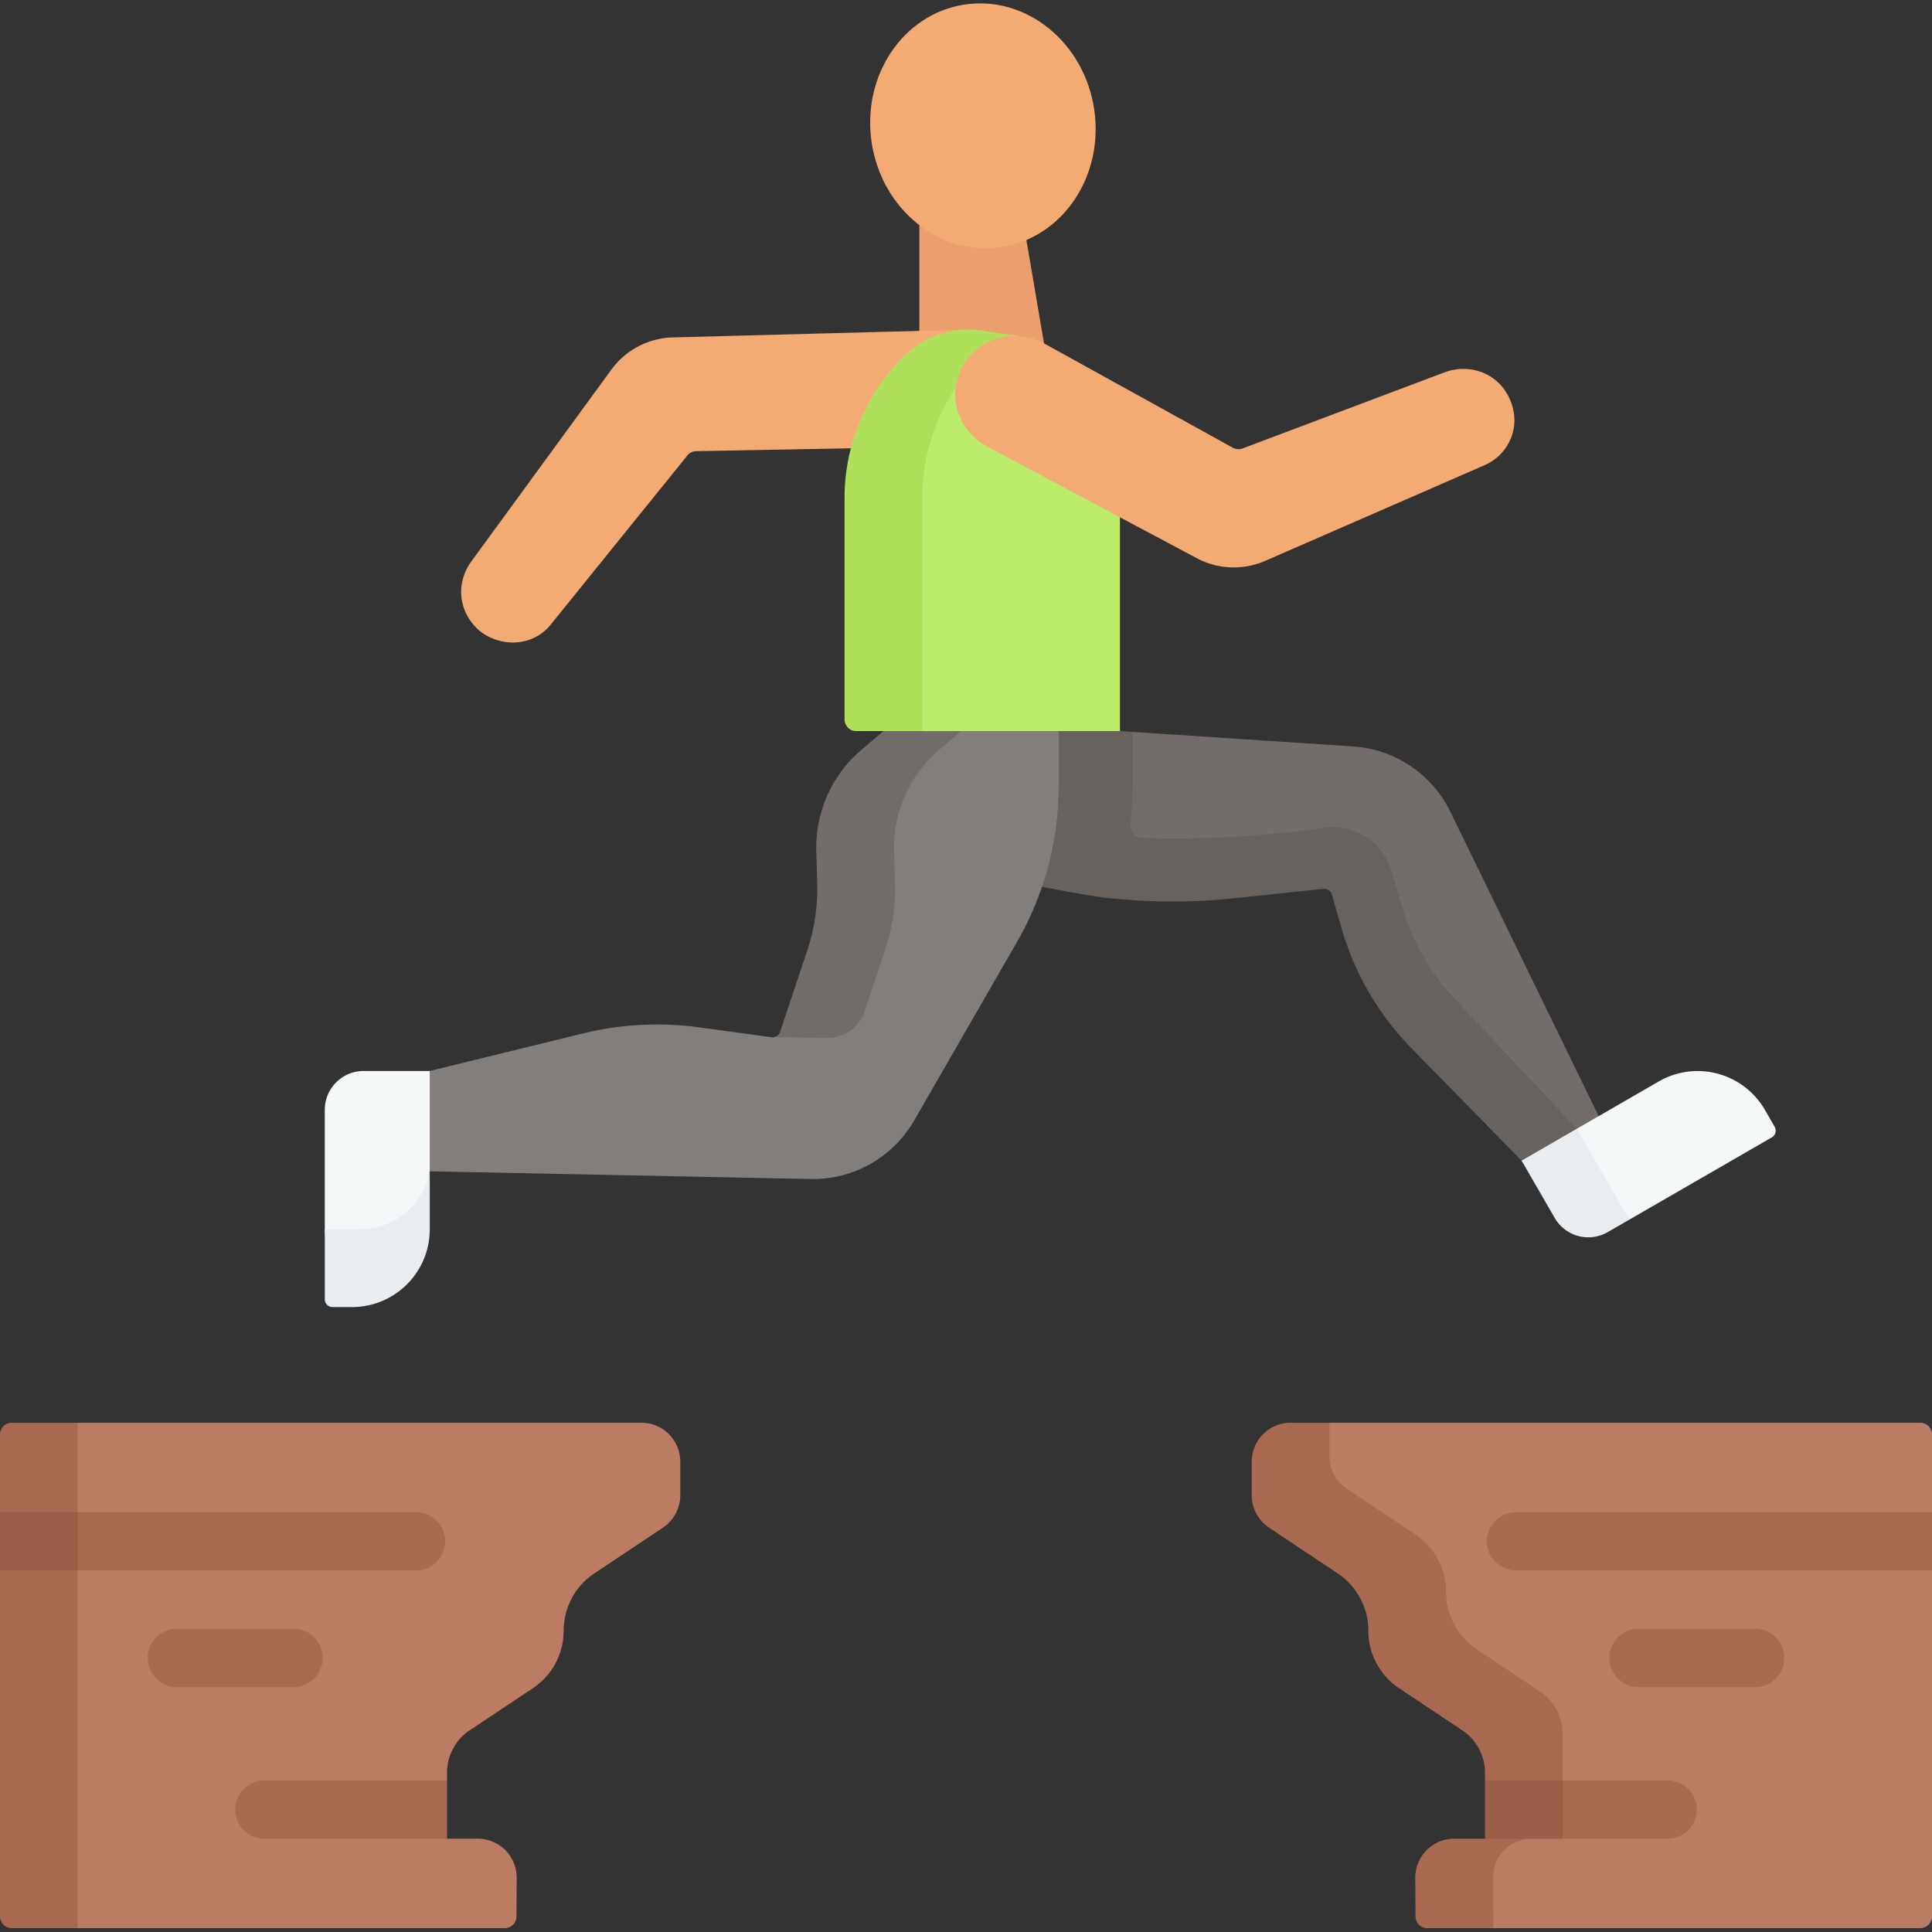 <svg xmlns="http://www.w3.org/2000/svg" version="1.1" xmlns:xlink="http://www.w3.org/1999/xlink" width="32" height="32" viewBox="0 0 512 512" xml:space="preserve"><rect x="0" y="0" width="512" height="512" fill="#333333" stroke="none"/><g><path fill="#726d6a" d="m405.738 306.132-29.226-30.19c-8.7-8.877-16.491-20.825-19.943-32.765l-2.627-9.085a2.06 2.06 0 0 0-2.196-1.477l-25.137 2.838a154.552 154.552 0 0 1-46.919-2.223l-39.489-5.486 40.344-35.072 15.613 3.54 3.965-2.25 58.547 3.857a30.905 30.905 0 0 1 25.69 17.298l39.282 80.625-5.811 11.389z" opacity="1" data-original="#726d6a"></path><path fill="#f5f8f9" d="m467.727 294.143 2.575 4.461a2.061 2.061 0 0 1-.754 2.815L431.77 323.23l-5.482.193c-4.927 2.845-11.228 1.157-14.073-3.771l-8.974-12.069 36.341-20.982c9.855-5.689 22.456-2.313 28.145 7.542z" opacity="1" data-original="#f5f8f9"></path><path fill="#68625f" d="m417.862 299.134-4.603 9.472-10.025-1.024-29.164-29.762a74.99 74.99 0 0 1-18.512-31.709l-2.627-9.086a2.05 2.05 0 0 0-2.194-1.473l-23.715 2.504a154.671 154.671 0 0 1-31.338.113c-8.265-.362-46.262-8.682-55.486-10.425l17.523-15.226 22.829-19.841 16.254 1.067 3.32.221c-.068 7.889.29 16.039-.534 24.658a3.08 3.08 0 0 0 2.898 3.369c13.217.733 33.491-.419 47.968-2.546 5.09-.748 10.35.711 14.042 4.295a16.433 16.433 0 0 1 4.35 7.218l2.627 9.086c2.771 9.611 7.953 18.471 14.958 25.62z" opacity="1" data-original="#68625f"></path><path fill="#e8edf2" d="m431.77 323.23-5.697 3.286a10.285 10.285 0 0 1-14.072-3.77l-8.757-15.164 14.618-8.447z" opacity="1" data-original="#e8edf2"></path><path fill="#827e7c" d="m113.885 310.402-6.648-12.976 6.648-13.613 40.64-9.95a82.412 82.412 0 0 1 30.755-1.606l19.202 2.623c.368.05.73 0 1.055-.133.542-.221 2.012-.495 2.208-1.082l9.289-21.821a51.5 51.5 0 0 0 2.627-17.898l-.255-8.278a34 34 0 0 1 11.562-26.603l7.468-6.396h42.109v15.774a82.416 82.416 0 0 1-10.999 41.134l-27.303 47.402a30.906 30.906 0 0 1-27.409 15.474z" opacity="1" data-original="#827e7c"></path><path fill="#726d6a" d="m255.949 192.675-7.469 6.397a33.998 33.998 0 0 0-11.559 26.599l.258 8.272a51.803 51.803 0 0 1-2.627 17.905l-5.4 16.149a10.3 10.3 0 0 1-9.877 7.034l-14.351-.149a2.038 2.038 0 0 0 1.793-1.391l7.232-21.644a51.8 51.8 0 0 0 2.627-17.905l-.258-8.272a33.998 33.998 0 0 1 11.559-26.599l7.469-6.397h20.603z" opacity="1" data-original="#726d6a"></path><path fill="#f5f8f9" d="M94.218 343.631h-5.151a2.06 2.06 0 0 1-2.06-2.06l-.936-15.786v-31.662c0-5.69 4.612-10.302 10.302-10.302h17.513v26.582l-1.738 15.343c-.001 11.379-6.551 17.885-17.93 17.885z" opacity="1" data-original="#f5f8f9"></path><path fill="#e8edf2" d="M113.887 310.404v15.381c0 11.384-9.23 20.604-20.604 20.604h-5.151a2.06 2.06 0 0 1-2.06-2.06v-18.543h9.272c9.178-.002 17.059-6.626 18.543-15.382z" opacity="1" data-original="#e8edf2"></path><path fill="#ea9f6c" d="M243.638 88.365V51.949l27.427 6.128 5.912 34.66z" opacity="1" data-original="#ea9f6c"></path><path fill="#f4aa73" d="M127.216 167.285c5.732 4.394 14.083 4.065 18.768-1.803l36.173-44.772a3.092 3.092 0 0 1 2.346-1.148l57.392-1.077c8.849-.346 15.734-7.702 15.373-16.535-.36-8.833-1.268-14.592-1.268-14.592l-77.86 2.067a20.824 20.824 0 0 0-16.23 8.685l-37.118 50.832c-3.928 5.491-3.548 13.268 2.424 18.343z" opacity="1" data-original="#f4aa73"></path><path fill="#bc7c63" d="M133.779 510.97a3.09 3.09 0 0 0 3.09-3.073l.058-10.234c.047-5.723-4.579-10.387-10.301-10.387h-8.156l-5.08-7.018 5.08-8.435v-2.044c0-4.515 2.257-8.732 6.013-11.236l16.749-11.166a18.288 18.288 0 0 0 8.143-15.215 18.286 18.286 0 0 1 8.143-15.215l18.175-12.117a10.302 10.302 0 0 0 4.587-8.572v-8.909c0-5.69-4.612-10.302-10.302-10.302H20.604L6.47 379.915a3.091 3.091 0 0 0-3.091 3.091l.879 120.56a3.091 3.091 0 0 0 3.091 3.091l13.255 4.314h113.175z" opacity="1" data-original="#bc7c63"></path><path fill="#aa6a51" d="M20.604 377.046V510.97H3.091A3.087 3.087 0 0 1 0 507.879v-91.686l7.462-7.726L0 400.74v-20.604c0-1.71 1.38-3.091 3.091-3.091h17.513z" opacity="1" data-original="#aa6a51"></path><path fill="#bc7c63" d="M378.866 509.87a3.09 3.09 0 0 1-3.09-3.073l.416-7.929c-.047-5.723 4.579-10.387 10.301-10.387l8.506-.227.591-20.536c0-4.515-2.257-8.732-6.013-11.236l-16.749-11.166a18.288 18.288 0 0 1-8.143-15.215 18.286 18.286 0 0 0-8.143-15.215l-18.175-12.117a10.302 10.302 0 0 1-4.587-8.572l.033-4.954c0-5.69 4.612-10.302 10.302-10.302l8.208-1.895h156.588a3.091 3.091 0 0 1 3.091 3.091v20.604l-8.123 8.464 8.123 6.989v91.686a3.091 3.091 0 0 1-3.091 3.091H395.754z" opacity="1" data-original="#bc7c63"></path><path fill="#aa6a51" d="M378.221 510.97a3.09 3.09 0 0 1-3.091-3.07l-.062-10.24c-.041-5.718 4.584-10.384 10.302-10.384h8.159l5.326-8.549-5.326-6.914v-2.029c0-4.523-2.256-8.736-6.016-11.239l-16.751-11.167a18.294 18.294 0 0 1-8.138-15.216c0-3.06-.762-6.016-2.163-8.633s-3.441-4.883-5.975-6.583l-18.183-12.115a10.314 10.314 0 0 1-4.584-8.571v-8.911c0-5.687 4.615-10.302 10.302-10.302h10.302v8.911c0 3.441 1.72 6.655 4.584 8.571l18.183 12.115a18.273 18.273 0 0 1 8.138 15.216c0 6.119 3.06 11.826 8.138 15.216l16.751 11.167a13.494 13.494 0 0 1 6.016 11.239v27.784h-8.159c-5.717 0-10.343 4.667-10.302 10.384l.082 13.32zM110.229 400.74H12.112v15.453h98.118c4.265 0 7.726-3.461 7.726-7.726s-3.462-7.727-7.727-7.727z" opacity="1" data-original="#aa6a51"></path><path fill="#9b5e46" d="M0 400.74h20.604v15.453H0z" opacity="1" data-original="#9b5e46"></path><path fill="#aa6a51" d="M77.779 447.099H46.873a7.726 7.726 0 1 1 0-15.452h30.905a7.726 7.726 0 0 1 .001 15.452zM118.471 471.823v15.453H70.052a7.729 7.729 0 0 1-7.726-7.726 7.722 7.722 0 0 1 7.726-7.726h48.419z" opacity="1" data-original="#aa6a51"></path><g fill="#aa6a51"><path d="M512 400.74v15.453H401.771c-4.265 0-7.726-3.461-7.726-7.726s3.461-7.726 7.726-7.726H512zM441.948 471.813h-40.711v15.453h40.711a7.73 7.73 0 0 0 7.726-7.726 7.722 7.722 0 0 0-7.726-7.727z" fill="#aa6a51" opacity="1" data-original="#aa6a51"></path></g><path fill="#aa6a51" d="M465.127 447.099h-30.905a7.726 7.726 0 1 1 0-15.452h30.905a7.726 7.726 0 1 1 0 15.452z" opacity="1" data-original="#aa6a51"></path><path fill="#9b5e46" d="M393.529 471.813h20.604v15.453h-20.604z" opacity="1" data-original="#9b5e46"></path><path fill="#bbec6c" d="M296.803 193.741v-68.049a34.354 34.354 0 0 0-9.161-23.35l-16.801-13.151-2.057-.307-8.579-.43c-7.546-1.125-13.097 2.326-18.543 7.67-10.117 9.926-14.971 24.916-14.971 39.071l-.737 54.155a3.091 3.091 0 0 0 3.091 3.091l15.376 1.301h52.382z" opacity="1" data-original="#bbec6c"></path><path fill="#afe05a" d="M268.785 88.884a24.013 24.013 0 0 0-8.55 5.429 52.862 52.862 0 0 0-11.703 17.235 52.7 52.7 0 0 0-4.11 20.408v61.79h-17.513a3.094 3.094 0 0 1-3.091-3.091v-58.7c0-7.077 1.422-14 4.11-20.408a52.862 52.862 0 0 1 11.703-17.235 24.336 24.336 0 0 1 20.635-6.696z" opacity="1" data-original="#afe05a"></path><ellipse cx="260.483" cy="33.481" fill="#f4aa73" rx="29.814" ry="32.505" transform="rotate(-8.62 259.606 33.428)" opacity="1" data-original="#f4aa73"></ellipse><path fill="#f4aa73" d="M400.184 105.96c-3.052-7.213-10.798-9.71-17.294-7.308l-53.584 20.187a3.09 3.09 0 0 1-2.584-.187l-50.253-27.77c-7.837-4.125-17.477-1.197-21.581 6.633-4.104 7.83-.743 16.889 7.093 21.014l55.171 29.396a20.827 20.827 0 0 0 18.398.594l58.076-25.325c6.148-2.789 9.654-10.046 6.558-17.234z" opacity="1" data-original="#f4aa73"></path></g></svg>